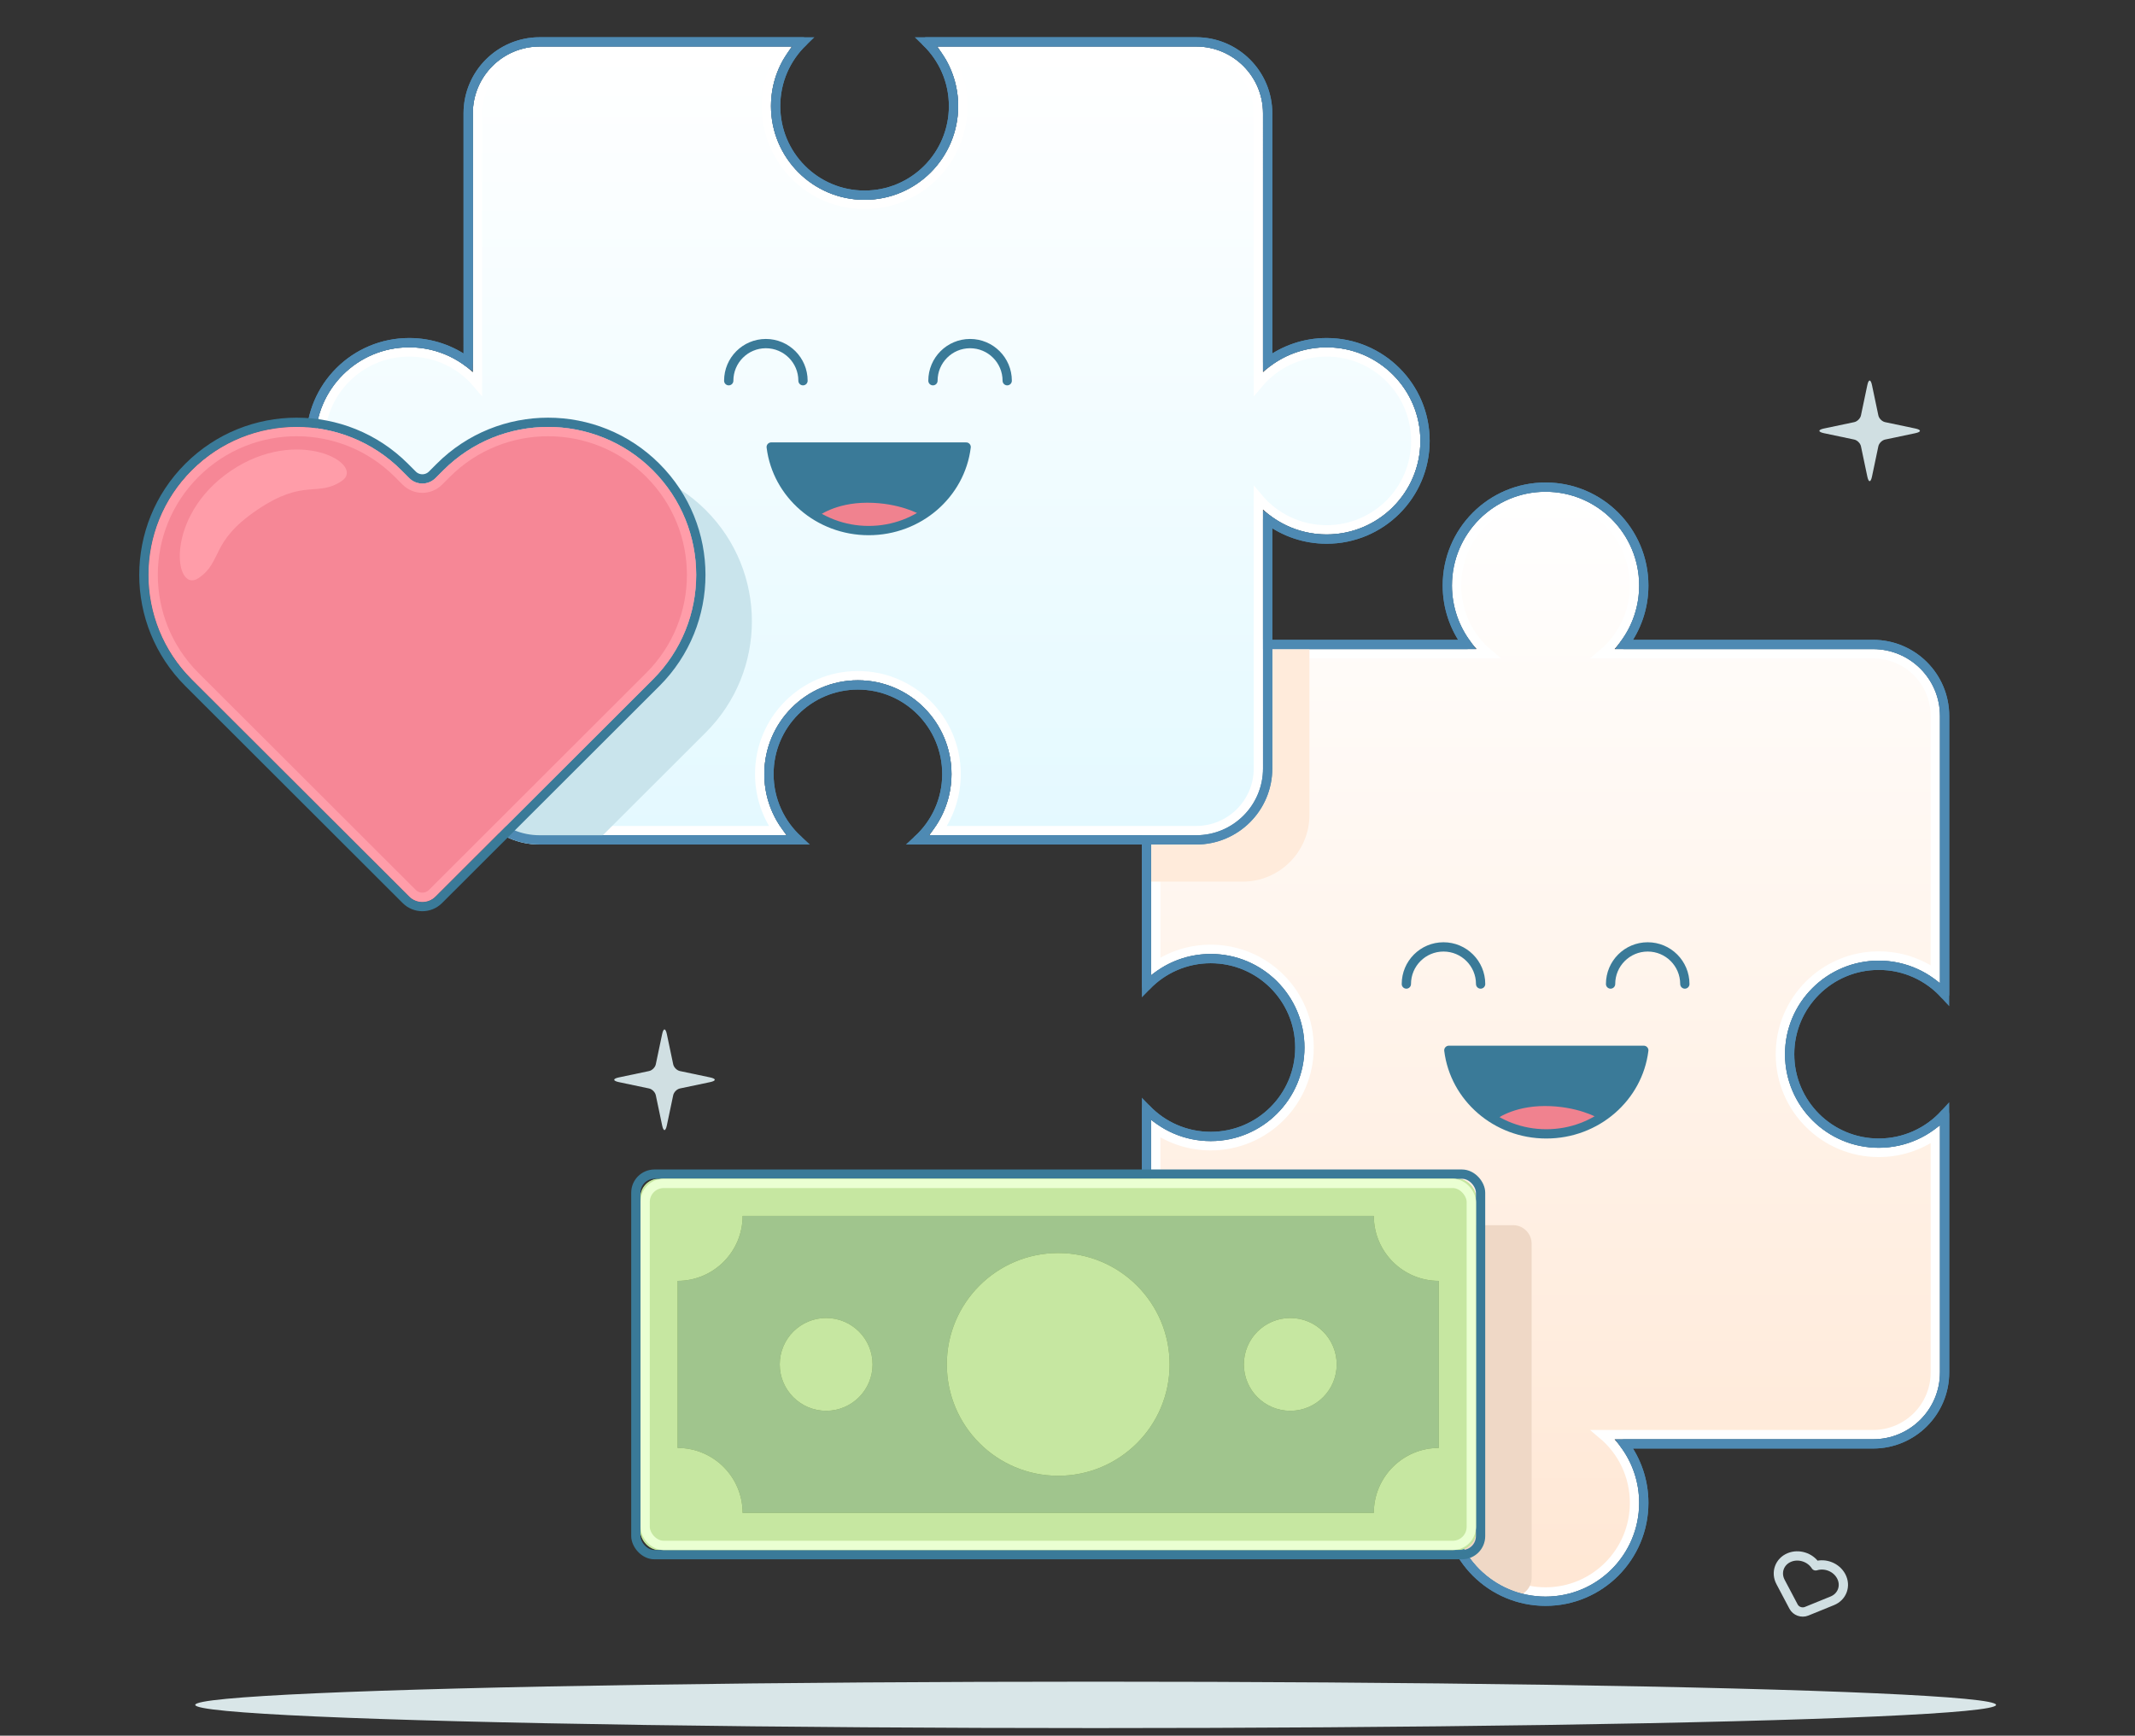 <?xml version="1.0" encoding="UTF-8"?>
<svg width="230px" height="187px" viewBox="0 0 230 187" version="1.1" xmlns="http://www.w3.org/2000/svg" xmlns:xlink="http://www.w3.org/1999/xlink">
    <rect x="0" y="0" width="230" height="187" fill="#333333" stroke="none"/>
    <title>Custom marketplace@2x</title>
    <defs>
        <linearGradient x1="100%" y1="50%" x2="0%" y2="50%" id="linearGradient-1">
            <stop stop-color="#FFFFFF" offset="0%"></stop>
            <stop stop-color="#FFE7D4" offset="100%"></stop>
        </linearGradient>
        <path d="M113.863,17.012 C117.84,17.012 121.063,20.235 121.063,24.212 L121.062,52.095 C122.863,50.433 125.271,49.418 127.917,49.418 C133.495,49.418 138.016,53.932 138.016,59.5 C138.016,65.068 133.495,69.582 127.917,69.582 C125.271,69.582 122.863,68.567 121.062,66.905 L121.063,94.788 C121.063,98.765 117.84,101.988 113.863,101.988 L85.057,101.989 C86.58,100.219 87.502,97.915 87.502,95.395 C87.502,89.817 82.988,85.295 77.42,85.295 C71.852,85.295 67.338,89.817 67.338,95.395 C67.338,97.915 68.259,100.219 69.783,101.989 L43.137,101.988 C39.16,101.988 35.937,98.765 35.937,94.788 L35.938,66.905 C34.137,68.567 31.729,69.582 29.083,69.582 C23.505,69.582 18.984,65.068 18.984,59.5 C18.984,53.932 23.505,49.418 29.083,49.418 C31.729,49.418 34.137,50.433 35.938,52.095 L35.937,24.212 C35.937,20.235 39.16,17.012 43.137,17.012 L70.356,17.011 C68.92,18.756 68.058,20.992 68.058,23.429 C68.058,29.007 72.572,33.529 78.14,33.529 C83.708,33.529 88.222,29.007 88.222,23.429 C88.222,20.992 87.36,18.756 85.924,17.011 L113.863,17.012 Z" id="path-2"></path>
        <linearGradient x1="59.039%" y1="100%" x2="59.039%" y2="0%" id="linearGradient-3">
            <stop stop-color="#E4F9FF" offset="0%"></stop>
            <stop stop-color="#FFFFFF" offset="100%"></stop>
        </linearGradient>
        <path d="M112.863,0.012 C116.84,0.012 120.063,3.235 120.063,7.212 L120.062,35.095 C121.863,33.433 124.271,32.418 126.917,32.418 C132.495,32.418 137.016,36.932 137.016,42.5 C137.016,48.068 132.495,52.582 126.917,52.582 C124.271,52.582 121.863,51.567 120.062,49.905 L120.063,77.788 C120.063,81.765 116.84,84.988 112.863,84.988 L84.057,84.989 C85.58,83.219 86.502,80.915 86.502,78.395 C86.502,72.817 81.988,68.295 76.42,68.295 C70.852,68.295 66.338,72.817 66.338,78.395 C66.338,80.915 67.259,83.219 68.783,84.989 L42.137,84.988 C38.16,84.988 34.937,81.765 34.937,77.788 L34.938,49.905 C33.137,51.567 30.729,52.582 28.083,52.582 C22.505,52.582 17.984,48.068 17.984,42.5 C17.984,36.932 22.505,32.418 28.083,32.418 C30.729,32.418 33.137,33.433 34.938,35.095 L34.937,7.212 C34.937,3.235 38.16,0.012 42.137,0.012 L69.356,0.011 C67.92,1.756 67.058,3.992 67.058,6.429 C67.058,12.007 71.572,16.529 77.14,16.529 C82.708,16.529 87.222,12.007 87.222,6.429 C87.222,3.992 86.36,1.756 84.924,0.011 L112.863,0.012 Z" id="path-4"></path>
        <path d="M28.087,52.589 L4.674,29.208 L4.674,29.208 C-1.558,22.984 -1.558,12.893 4.674,6.668 C10.905,0.444 21.009,0.444 27.241,6.668 L28.087,7.513 C28.867,8.293 30.133,8.293 30.913,7.513 L31.759,6.668 L31.759,6.668 C37.991,0.444 48.095,0.444 54.326,6.668 C60.558,12.893 60.558,22.984 54.326,29.208 L30.913,52.589 C30.132,53.368 28.868,53.368 28.087,52.589 Z" id="path-5"></path>
        <rect id="path-6" x="-2.11275442e-13" y="1.04360964e-14" width="90" height="40" rx="2"></rect>
        <path d="M79,4 C79,7.866 82.134,11 86,11 L86,29 L86,29 C82.134,29 79,32.134 79,36 L11,36 L11,36 C11,32.134 7.866,29 4,29 L4,11 L4,11 C7.866,11 11,7.866 11,4 L79,4 L79,4 Z M45,8 C38.373,8 33,13.373 33,20 C33,26.627 38.373,32 45,32 C51.627,32 57,26.627 57,20 C57,13.373 51.627,8 45,8 Z M20,15 C17.239,15 15,17.239 15,20 C15,22.761 17.239,25 20,25 C22.761,25 25,22.761 25,20 C25,17.239 22.761,15 20,15 Z M70,15 C67.239,15 65,17.239 65,20 C65,22.761 67.239,25 70,25 C72.761,25 75,22.761 75,20 C75,17.239 72.761,15 70,15 Z" id="path-7"></path>
    </defs>
    <g id="Custom-marketplace" stroke="none" stroke-width="1" fill="none" fill-rule="evenodd">
        <g id="sparkles" transform="translate(13, -9)">
            <ellipse id="shadow" fill="#D9E6E8" cx="105.033" cy="192.683" rx="97" ry="2.5"></ellipse>
            <path d="M184.689,177.666 C185.547,178.442 185.548,179.701 184.69,180.477 L182.472,182.484 C182.059,182.858 181.395,182.864 180.983,182.491 L178.756,180.475 C177.898,179.699 177.898,178.44 178.755,177.664 C179.553,176.942 180.812,176.892 181.674,177.514 L181.722,177.55 C182.585,176.891 183.876,176.93 184.689,177.666 Z" id="heart" stroke="#D0DFE2" stroke-linecap="round" stroke-linejoin="round" transform="translate(181.723, 180.122) rotate(20) translate(-181.723, -180.122) "></path>
            <path d="M7.687,2.739 C8.545,3.515 8.544,4.774 7.686,5.55 L5.459,7.565 C5.05,7.936 4.389,7.939 3.969,7.559 L1.751,5.552 C0.894,4.776 0.894,3.518 1.752,2.741 C2.551,2.019 3.81,1.968 4.672,2.589 L4.72,2.625 C5.583,1.966 6.874,2.004 7.687,2.739 Z" id="heart" stroke="#D0DFE2" stroke-linecap="round" stroke-linejoin="round" transform="translate(4.719, 5.197) rotate(-31) translate(-4.719, -5.197) "></path>
            <path d="M60.248,126.271 C59.917,126.341 59.592,126.67 59.523,126.998 L58.837,130.258 C58.698,130.92 58.471,130.915 58.333,130.258 L57.648,126.998 C57.578,126.666 57.25,126.341 56.922,126.271 L53.665,125.586 C53.003,125.446 53.008,125.219 53.665,125.081 L56.922,124.395 C57.253,124.325 57.579,123.997 57.647,123.671 L58.333,120.409 C58.472,119.747 58.699,119.751 58.837,120.409 L59.523,123.669 C59.592,124 59.92,124.326 60.248,124.395 L63.506,125.081 C64.167,125.22 64.162,125.447 63.506,125.586 L60.248,126.271 Z" id="sparkle" fill="#D0DFE2"></path>
            <path d="M190.078,56.358 C189.747,56.427 189.421,56.756 189.352,57.084 L188.667,60.344 C188.528,61.006 188.301,61.001 188.163,60.344 L187.477,57.084 C187.408,56.753 187.08,56.427 186.752,56.358 L183.494,55.672 C182.833,55.532 182.837,55.305 183.494,55.167 L186.752,54.481 C187.083,54.411 187.409,54.083 187.477,53.757 L188.163,50.495 C188.302,49.833 188.529,49.837 188.667,50.495 L189.352,53.755 C189.422,54.086 189.75,54.412 190.078,54.481 L193.335,55.167 C193.997,55.306 193.992,55.533 193.335,55.672 L190.078,56.358 Z" id="sparkle" fill="#D0DFE2"></path>
        </g>
        <g id="Group-3-Copy" transform="translate(88, 53)">
            <g id="Combined-Shape" transform="translate(78.5, 59.5) rotate(-90) translate(-78.5, -59.5) ">
                <use fill="#FFE7D4" fill-rule="evenodd" xlink:href="#path-2"></use>
                <path stroke="#FFFFFF" stroke-width="1" d="M86.92,17.511 C88.058,19.201 88.722,21.237 88.722,23.429 C88.722,26.356 87.538,29.006 85.623,30.924 C83.708,32.843 81.062,34.029 78.14,34.029 C75.218,34.029 72.572,32.843 70.657,30.924 C68.742,29.006 67.558,26.356 67.558,23.429 C67.558,21.237 68.222,19.201 69.36,17.511 L43.137,17.512 C41.287,17.512 39.612,18.262 38.399,19.474 C37.187,20.687 36.437,22.362 36.437,24.212 L36.438,53.341 C34.677,51.248 32.036,49.918 29.083,49.918 C26.432,49.918 24.032,50.991 22.295,52.725 C20.558,54.459 19.484,56.854 19.484,59.5 C19.484,62.146 20.558,64.541 22.295,66.275 C24.032,68.009 26.432,69.082 29.083,69.082 C32.036,69.082 34.677,67.752 36.438,65.659 L36.437,94.788 C36.437,96.638 37.187,98.313 38.399,99.526 C39.612,100.738 41.287,101.488 43.137,101.488 L68.76,101.489 C67.549,99.765 66.838,97.663 66.838,95.395 C66.838,92.468 68.022,89.818 69.937,87.9 C71.852,85.981 74.498,84.795 77.42,84.795 C80.342,84.795 82.988,85.981 84.903,87.9 C86.817,89.818 88.002,92.468 88.002,95.395 C88.002,97.663 87.29,99.765 86.079,101.489 L113.863,101.488 C115.713,101.488 117.388,100.738 118.601,99.526 C119.813,98.313 120.563,96.638 120.563,94.788 L120.562,65.659 C122.323,67.752 124.964,69.082 127.917,69.082 C130.568,69.082 132.968,68.009 134.705,66.275 C136.442,64.541 137.516,62.146 137.516,59.5 C137.516,56.854 136.442,54.459 134.705,52.725 C132.968,50.991 130.568,49.918 127.917,49.918 C124.964,49.918 122.323,51.248 120.562,53.341 L120.563,24.212 C120.563,22.362 119.813,20.687 118.601,19.474 C117.388,18.262 115.713,17.512 113.863,17.512 L86.92,17.511 Z" stroke-linejoin="square" fill="url(#linearGradient-1)" fill-rule="evenodd"></path>
                <path stroke="#4E8AB3" stroke-width="1" d="M84.782,16.511 C86.594,18.257 87.722,20.711 87.722,23.429 C87.722,26.08 86.649,28.481 84.915,30.218 C83.181,31.955 80.786,33.029 78.14,33.029 C75.494,33.029 73.099,31.955 71.365,30.218 C69.631,28.481 68.558,26.08 68.558,23.429 C68.558,20.711 69.685,18.257 71.498,16.511 L43.137,16.512 C41.01,16.512 39.085,17.374 37.692,18.767 C36.299,20.16 35.437,22.085 35.437,24.212 L35.438,51.029 C33.667,49.704 31.467,48.918 29.083,48.918 C26.156,48.918 23.507,50.102 21.588,52.017 C19.67,53.932 18.484,56.578 18.484,59.5 C18.484,62.422 19.67,65.068 21.588,66.983 C23.507,68.898 26.156,70.082 29.083,70.082 C31.467,70.082 33.667,69.296 35.438,67.971 L35.437,94.788 C35.437,96.915 36.299,98.84 37.692,100.233 C39.085,101.626 41.01,102.488 43.137,102.488 L70.964,102.489 C69.043,100.733 67.838,98.205 67.838,95.395 C67.838,92.744 68.91,90.344 70.645,88.606 C72.379,86.869 74.774,85.795 77.42,85.795 C80.066,85.795 82.461,86.869 84.195,88.606 C85.929,90.344 87.002,92.744 87.002,95.395 C87.002,98.205 85.797,100.733 83.875,102.489 L113.863,102.488 C115.99,102.488 117.915,101.626 119.308,100.233 C120.701,98.84 121.563,96.915 121.563,94.788 L121.562,67.971 C123.333,69.296 125.533,70.082 127.917,70.082 C130.844,70.082 133.493,68.898 135.412,66.983 C137.33,65.068 138.516,62.422 138.516,59.5 C138.516,56.578 137.33,53.932 135.412,52.017 C133.493,50.102 130.844,48.918 127.917,48.918 C125.533,48.918 123.333,49.704 121.562,51.029 L121.563,24.212 C121.563,22.085 120.701,20.16 119.308,18.767 C117.915,17.374 115.99,16.512 113.863,16.512 L84.782,16.511 Z"></path>
            </g>
            <g id="smile" transform="translate(63, 49)">
                <g id="Group-195" stroke="#3A7A98" stroke-linecap="round" stroke-linejoin="round">
                    <path d="M8.505,4.019 C8.505,1.809 6.714,0.019 4.505,0.019 C2.296,0.019 0.505,1.809 0.505,4.019" id="Oval-104"></path>
                    <path d="M30.505,4.019 C30.505,1.809 28.714,0.019 26.505,0.019 C24.296,0.019 22.505,1.809 22.505,4.019" id="Oval-104-Copy"></path>
                </g>
                <path d="M5.082,11.163 C5.709,16.233 10.171,20.163 15.582,20.163 C20.993,20.163 25.455,16.233 26.082,11.163 L5.082,11.163 Z" id="Combined-Shape" fill="#3A7A98"></path>
                <path d="M10.082,18.653 C10.082,18.653 11.933,17.163 15.424,17.163 C18.915,17.163 21.082,18.422 21.082,18.422 C21.082,18.422 19.887,20.163 15.854,20.163 C11.822,20.163 10.082,18.653 10.082,18.653 Z" id="Path-320" fill="#F0828F"></path>
                <path d="M5.082,11.163 C5.709,16.233 10.171,20.163 15.582,20.163 C20.993,20.163 25.455,16.233 26.082,11.163 L5.082,11.163 Z" id="Combined-Shape-Copy-32" stroke="#3A7A98" stroke-linecap="round" stroke-linejoin="round"></path>
            </g>
            <path d="M75,79 C76.105,79 77,79.895 77,81 L77,117 C77,117.726 76.613,118.362 76.034,118.712 C71.658,117.61 68.418,113.642 68.418,108.917 C68.418,106.271 69.433,103.863 71.095,102.062 L43.212,102.063 C39.235,102.063 36.012,98.84 36.012,94.863 L36.011,79 L75,79 Z" id="Combined-Shape" fill="#EFD8C6" fill-rule="nonzero"></path>
            <path d="M53.062,16.937 L53.063,34.788 C53.063,38.765 49.84,41.988 45.863,41.988 L36.011,41.988 L36.012,24.137 C36.012,20.16 39.235,16.937 43.212,16.937 L53.062,16.937 Z" id="Combined-Shape" fill="#FFEBDB"></path>
            <path d="M84.782,16.511 C86.594,18.257 87.722,20.711 87.722,23.429 C87.722,26.08 86.649,28.481 84.915,30.218 C83.181,31.955 80.786,33.029 78.14,33.029 C75.494,33.029 73.099,31.955 71.365,30.218 C69.631,28.481 68.558,26.08 68.558,23.429 C68.558,20.711 69.685,18.257 71.498,16.511 L43.137,16.512 C41.01,16.512 39.085,17.374 37.692,18.767 C36.299,20.16 35.437,22.085 35.437,24.212 L35.438,51.029 C33.667,49.704 31.467,48.918 29.083,48.918 C26.156,48.918 23.507,50.102 21.588,52.017 C19.67,53.932 18.484,56.578 18.484,59.5 C18.484,62.422 19.67,65.068 21.588,66.983 C23.507,68.898 26.156,70.082 29.083,70.082 C31.467,70.082 33.667,69.296 35.438,67.971 L35.437,94.788 C35.437,96.915 36.299,98.84 37.692,100.233 C39.085,101.626 41.01,102.488 43.137,102.488 L70.964,102.489 C69.043,100.733 67.838,98.205 67.838,95.395 C67.838,92.744 68.91,90.344 70.645,88.606 C72.379,86.869 74.774,85.795 77.42,85.795 C80.066,85.795 82.461,86.869 84.195,88.606 C85.929,90.344 87.002,92.744 87.002,95.395 C87.002,98.205 85.797,100.733 83.875,102.489 L113.863,102.488 C115.99,102.488 117.915,101.626 119.308,100.233 C120.701,98.84 121.563,96.915 121.563,94.788 L121.562,67.971 C123.333,69.296 125.533,70.082 127.917,70.082 C130.844,70.082 133.493,68.898 135.412,66.983 C137.33,65.068 138.516,62.422 138.516,59.5 C138.516,56.578 137.33,53.932 135.412,52.017 C133.493,50.102 130.844,48.918 127.917,48.918 C125.533,48.918 123.333,49.704 121.562,51.029 L121.563,24.212 C121.563,22.085 120.701,20.16 119.308,18.767 C117.915,17.374 115.99,16.512 113.863,16.512 L84.782,16.511 Z" id="Combined-Shape-Copy-8" stroke="#4E8AB3" stroke-linejoin="round" transform="translate(78.5, 59.5) rotate(-90) translate(-78.5, -59.5) "></path>
        </g>
        <g id="Group-5" transform="translate(16, 5)">
            <g id="Combined-Shape-Copy-3">
                <path stroke="#FFFFFF" d="M85.92,0.511 C87.058,2.201 87.722,4.237 87.722,6.429 C87.722,9.356 86.538,12.006 84.623,13.924 C82.708,15.843 80.062,17.029 77.14,17.029 C74.218,17.029 71.572,15.843 69.657,13.924 C67.742,12.006 66.558,9.356 66.558,6.429 C66.558,4.237 67.222,2.201 68.36,0.511 L42.137,0.512 C40.287,0.512 38.612,1.262 37.399,2.474 C36.187,3.687 35.437,5.362 35.437,7.212 L35.438,36.341 C33.677,34.248 31.036,32.918 28.083,32.918 C25.432,32.918 23.032,33.991 21.295,35.725 C19.558,37.459 18.484,39.854 18.484,42.5 C18.484,45.146 19.558,47.541 21.295,49.275 C23.032,51.009 25.432,52.082 28.083,52.082 C31.036,52.082 33.677,50.752 35.438,48.659 L35.437,77.788 C35.437,79.638 36.187,81.313 37.399,82.526 C38.612,83.738 40.287,84.488 42.137,84.488 L67.76,84.489 C66.549,82.765 65.838,80.663 65.838,78.395 C65.838,75.468 67.022,72.818 68.937,70.9 C70.852,68.981 73.498,67.795 76.42,67.795 C79.342,67.795 81.988,68.981 83.903,70.9 C85.817,72.818 87.002,75.468 87.002,78.395 C87.002,80.663 86.29,82.765 85.079,84.489 L112.863,84.488 C114.713,84.488 116.388,83.738 117.601,82.526 C118.813,81.313 119.563,79.638 119.563,77.788 L119.562,48.659 C121.323,50.752 123.964,52.082 126.917,52.082 C129.568,52.082 131.968,51.009 133.705,49.275 C135.442,47.541 136.516,45.146 136.516,42.5 C136.516,39.854 135.442,37.459 133.705,35.725 C131.968,33.991 129.568,32.918 126.917,32.918 C123.964,32.918 121.323,34.248 119.562,36.341 L119.563,7.212 C119.563,5.362 118.813,3.687 117.601,2.474 C116.388,1.262 114.713,0.512 112.863,0.512 L85.92,0.511 Z" stroke-linejoin="square" fill="url(#linearGradient-3)" fill-rule="evenodd"></path>
                <path stroke="#4E8AB3" d="M83.782,-0.489 C85.594,1.257 86.722,3.711 86.722,6.429 C86.722,9.08 85.649,11.481 83.915,13.218 C82.181,14.955 79.786,16.029 77.14,16.029 C74.494,16.029 72.099,14.955 70.365,13.218 C68.631,11.481 67.558,9.08 67.558,6.429 C67.558,3.711 68.685,1.257 70.498,-0.489 L42.137,-0.488 C40.01,-0.488 38.085,0.374 36.692,1.767 C35.299,3.16 34.437,5.085 34.437,7.212 L34.438,34.029 C32.667,32.704 30.467,31.918 28.083,31.918 C25.156,31.918 22.507,33.102 20.588,35.017 C18.67,36.932 17.484,39.578 17.484,42.5 C17.484,45.422 18.67,48.068 20.588,49.983 C22.507,51.898 25.156,53.082 28.083,53.082 C30.467,53.082 32.667,52.296 34.438,50.971 L34.437,77.788 C34.437,79.915 35.299,81.84 36.692,83.233 C38.085,84.626 40.01,85.488 42.137,85.488 L69.964,85.489 C68.043,83.733 66.838,81.205 66.838,78.395 C66.838,75.744 67.91,73.344 69.645,71.606 C71.379,69.869 73.774,68.795 76.42,68.795 C79.066,68.795 81.461,69.869 83.195,71.606 C84.929,73.344 86.002,75.744 86.002,78.395 C86.002,81.205 84.797,83.733 82.875,85.489 L112.863,85.488 C114.99,85.488 116.915,84.626 118.308,83.233 C119.701,81.84 120.563,79.915 120.563,77.788 L120.562,50.971 C122.333,52.296 124.533,53.082 126.917,53.082 C129.844,53.082 132.493,51.898 134.412,49.983 C136.33,48.068 137.516,45.422 137.516,42.5 C137.516,39.578 136.33,36.932 134.412,35.017 C132.493,33.102 129.844,31.918 126.917,31.918 C124.533,31.918 122.333,32.704 120.562,34.029 L120.563,7.212 C120.563,5.085 119.701,3.16 118.308,1.767 C116.915,0.374 114.99,-0.488 112.863,-0.488 L83.782,-0.489 Z"></path>
            </g>
            <path d="M59.68,50.314 C56.466,47.105 52.255,45.5 48.043,45.5 C43.831,45.5 39.619,47.105 36.406,50.314 L35.56,51.16 C35.251,51.468 34.842,51.614 34.438,51.597 L34.437,77.788 C34.437,79.915 35.299,81.84 36.692,83.233 C38.085,84.626 40.01,85.488 42.137,85.488 L47.736,85.488 L59.68,73.562 C62.893,70.352 64.5,66.145 64.5,61.938 C64.5,57.731 62.893,53.524 59.68,50.314 Z M32.594,50.315 C28.779,46.504 23.557,44.955 18.6,45.67 C18.399,45.699 18.199,45.731 17.999,45.768 C18.062,45.962 18.131,46.155 18.206,46.347 C18.988,48.346 20.361,50.051 22.112,51.244 C23.813,52.404 25.869,53.082 28.083,53.082 C30.16,53.082 32.098,52.485 33.734,51.455 L32.594,50.315 Z" id="Combined-Shape" stroke="#C9E4EC" fill="#C9E4EC" stroke-linejoin="round"></path>
            <path d="M83.782,-0.489 C85.594,1.257 86.722,3.711 86.722,6.429 C86.722,9.08 85.649,11.481 83.915,13.218 C82.181,14.955 79.786,16.029 77.14,16.029 C74.494,16.029 72.099,14.955 70.365,13.218 C68.631,11.481 67.558,9.08 67.558,6.429 C67.558,3.711 68.685,1.257 70.498,-0.489 L42.137,-0.488 C40.01,-0.488 38.085,0.374 36.692,1.767 C35.299,3.16 34.437,5.085 34.437,7.212 L34.438,34.029 C32.667,32.704 30.467,31.918 28.083,31.918 C25.156,31.918 22.507,33.102 20.588,35.017 C18.67,36.932 17.484,39.578 17.484,42.5 C17.484,45.422 18.67,48.068 20.588,49.983 C22.507,51.898 25.156,53.082 28.083,53.082 C30.467,53.082 32.667,52.296 34.438,50.971 L34.437,77.788 C34.437,79.915 35.299,81.84 36.692,83.233 C38.085,84.626 40.01,85.488 42.137,85.488 L69.964,85.489 C68.043,83.733 66.838,81.205 66.838,78.395 C66.838,75.744 67.91,73.344 69.645,71.606 C71.379,69.869 73.774,68.795 76.42,68.795 C79.066,68.795 81.461,69.869 83.195,71.606 C84.929,73.344 86.002,75.744 86.002,78.395 C86.002,81.205 84.797,83.733 82.875,85.489 L112.863,85.488 C114.99,85.488 116.915,84.626 118.308,83.233 C119.701,81.84 120.563,79.915 120.563,77.788 L120.562,50.971 C122.333,52.296 124.533,53.082 126.917,53.082 C129.844,53.082 132.493,51.898 134.412,49.983 C136.33,48.068 137.516,45.422 137.516,42.5 C137.516,39.578 136.33,36.932 134.412,35.017 C132.493,33.102 129.844,31.918 126.917,31.918 C124.533,31.918 122.333,32.704 120.562,34.029 L120.563,7.212 C120.563,5.085 119.701,3.16 118.308,1.767 C116.915,0.374 114.99,-0.488 112.863,-0.488 L83.782,-0.489 Z" id="Combined-Shape-Copy-6" stroke="#4E8AB3" stroke-linejoin="round"></path>
            <g id="smile" transform="translate(62, 32)">
                <g id="Group-195" stroke="#3A7A98" stroke-linecap="round" stroke-linejoin="round">
                    <path d="M8.505,4.019 C8.505,1.809 6.714,0.019 4.505,0.019 C2.296,0.019 0.505,1.809 0.505,4.019" id="Oval-104"></path>
                    <path d="M30.505,4.019 C30.505,1.809 28.714,0.019 26.505,0.019 C24.296,0.019 22.505,1.809 22.505,4.019" id="Oval-104-Copy"></path>
                </g>
                <path d="M5.082,11.163 C5.709,16.233 10.171,20.163 15.582,20.163 C20.993,20.163 25.455,16.233 26.082,11.163 L5.082,11.163 Z" id="Combined-Shape" fill="#3A7A98"></path>
                <path d="M10.082,18.653 C10.082,18.653 11.933,17.163 15.424,17.163 C18.915,17.163 21.082,18.422 21.082,18.422 C21.082,18.422 19.887,20.163 15.854,20.163 C11.822,20.163 10.082,18.653 10.082,18.653 Z" id="Path-320" fill="#F0828F"></path>
                <path d="M5.082,11.163 C5.709,16.233 10.171,20.163 15.582,20.163 C20.993,20.163 25.455,16.233 26.082,11.163 L5.082,11.163 Z" id="Combined-Shape-Copy-32" stroke="#3A7A98" stroke-linecap="round" stroke-linejoin="round"></path>
            </g>
            <g id="HEART" transform="translate(0, 39)">
                <g id="Path-Copy-32" stroke-linecap="round" stroke-linejoin="round">
                    <use fill="#F68796" fill-rule="evenodd" xlink:href="#path-5"></use>
                    <path stroke="#3A7A98" stroke-width="1" d="M54.68,6.314 C51.466,3.105 47.255,1.5 43.043,1.5 C38.831,1.5 34.619,3.105 31.406,6.314 L30.56,7.16 C30.267,7.452 29.884,7.598 29.5,7.598 C29.116,7.598 28.733,7.452 28.44,7.16 L27.594,6.314 C24.381,3.105 20.169,1.5 15.957,1.5 C11.745,1.5 7.534,3.105 4.32,6.314 C1.107,9.524 -0.5,13.731 -0.5,17.938 C-0.5,22.145 1.107,26.352 4.32,29.562 L27.733,52.943 C28.221,53.43 28.861,53.674 29.5,53.674 C30.139,53.674 30.779,53.43 31.267,52.943 L54.68,29.562 C57.893,26.352 59.5,22.145 59.5,17.938 C59.5,13.731 57.893,9.524 54.68,6.314 Z"></path>
                    <path stroke="#FF9DA9" stroke-width="1" d="M53.973,7.022 C50.955,4.007 46.999,2.5 43.043,2.5 C39.087,2.5 35.131,4.007 32.113,7.022 L31.267,7.867 C30.779,8.355 30.139,8.598 29.5,8.598 C28.861,8.598 28.221,8.355 27.733,7.867 L26.887,7.022 C23.869,4.007 19.913,2.5 15.957,2.5 C12.001,2.5 8.045,4.007 5.027,7.022 C2.009,10.036 0.5,13.987 0.5,17.938 C0.5,21.889 2.009,25.84 5.027,28.855 L28.44,52.235 C28.733,52.527 29.116,52.674 29.5,52.674 C29.884,52.674 30.267,52.527 30.56,52.235 L53.973,28.855 C56.991,25.84 58.5,21.889 58.5,17.938 C58.5,13.987 56.991,10.036 53.973,7.022 Z" stroke-linejoin="square"></path>
                </g>
                <path d="M10.988,11.161 C17.138,11.145 17.132,13.682 20.307,13.674 C23.483,13.666 19.756,6.065 11.001,6.087 C2.246,6.11 -1.521,13.73 1.655,13.722 C4.831,13.714 4.837,11.177 10.988,11.161 Z" id="Oval" fill="#FF9DA9" transform="translate(10.984, 9.904) rotate(-34) translate(-10.984, -9.904) "></path>
            </g>
        </g>
        <g id="ca$h" transform="translate(69, 127)">
            <g id="Rectangle">
                <use fill="#A8D378" fill-rule="evenodd" xlink:href="#path-6"></use>
                <use fill="#C6E7A1" fill-rule="evenodd" xlink:href="#path-6"></use>
                <rect stroke="#3A7A98" stroke-width="1" x="-0.5" y="-0.5" width="91" height="41" rx="2"></rect>
                <rect stroke="#C6E7A1" stroke-width="1" stroke-linejoin="square" x="0.5" y="0.5" width="89" height="39" rx="2"></rect>
                <rect stroke="#EAFFD2" stroke-width="1" stroke-linejoin="square" x="0.5" y="0.5" width="89" height="39" rx="2"></rect>
            </g>
            <g id="Combined-Shape">
                <use fill="#89AA59" xlink:href="#path-7"></use>
                <use fill="#A0C58D" xlink:href="#path-7"></use>
            </g>
        </g>
    </g>
</svg>